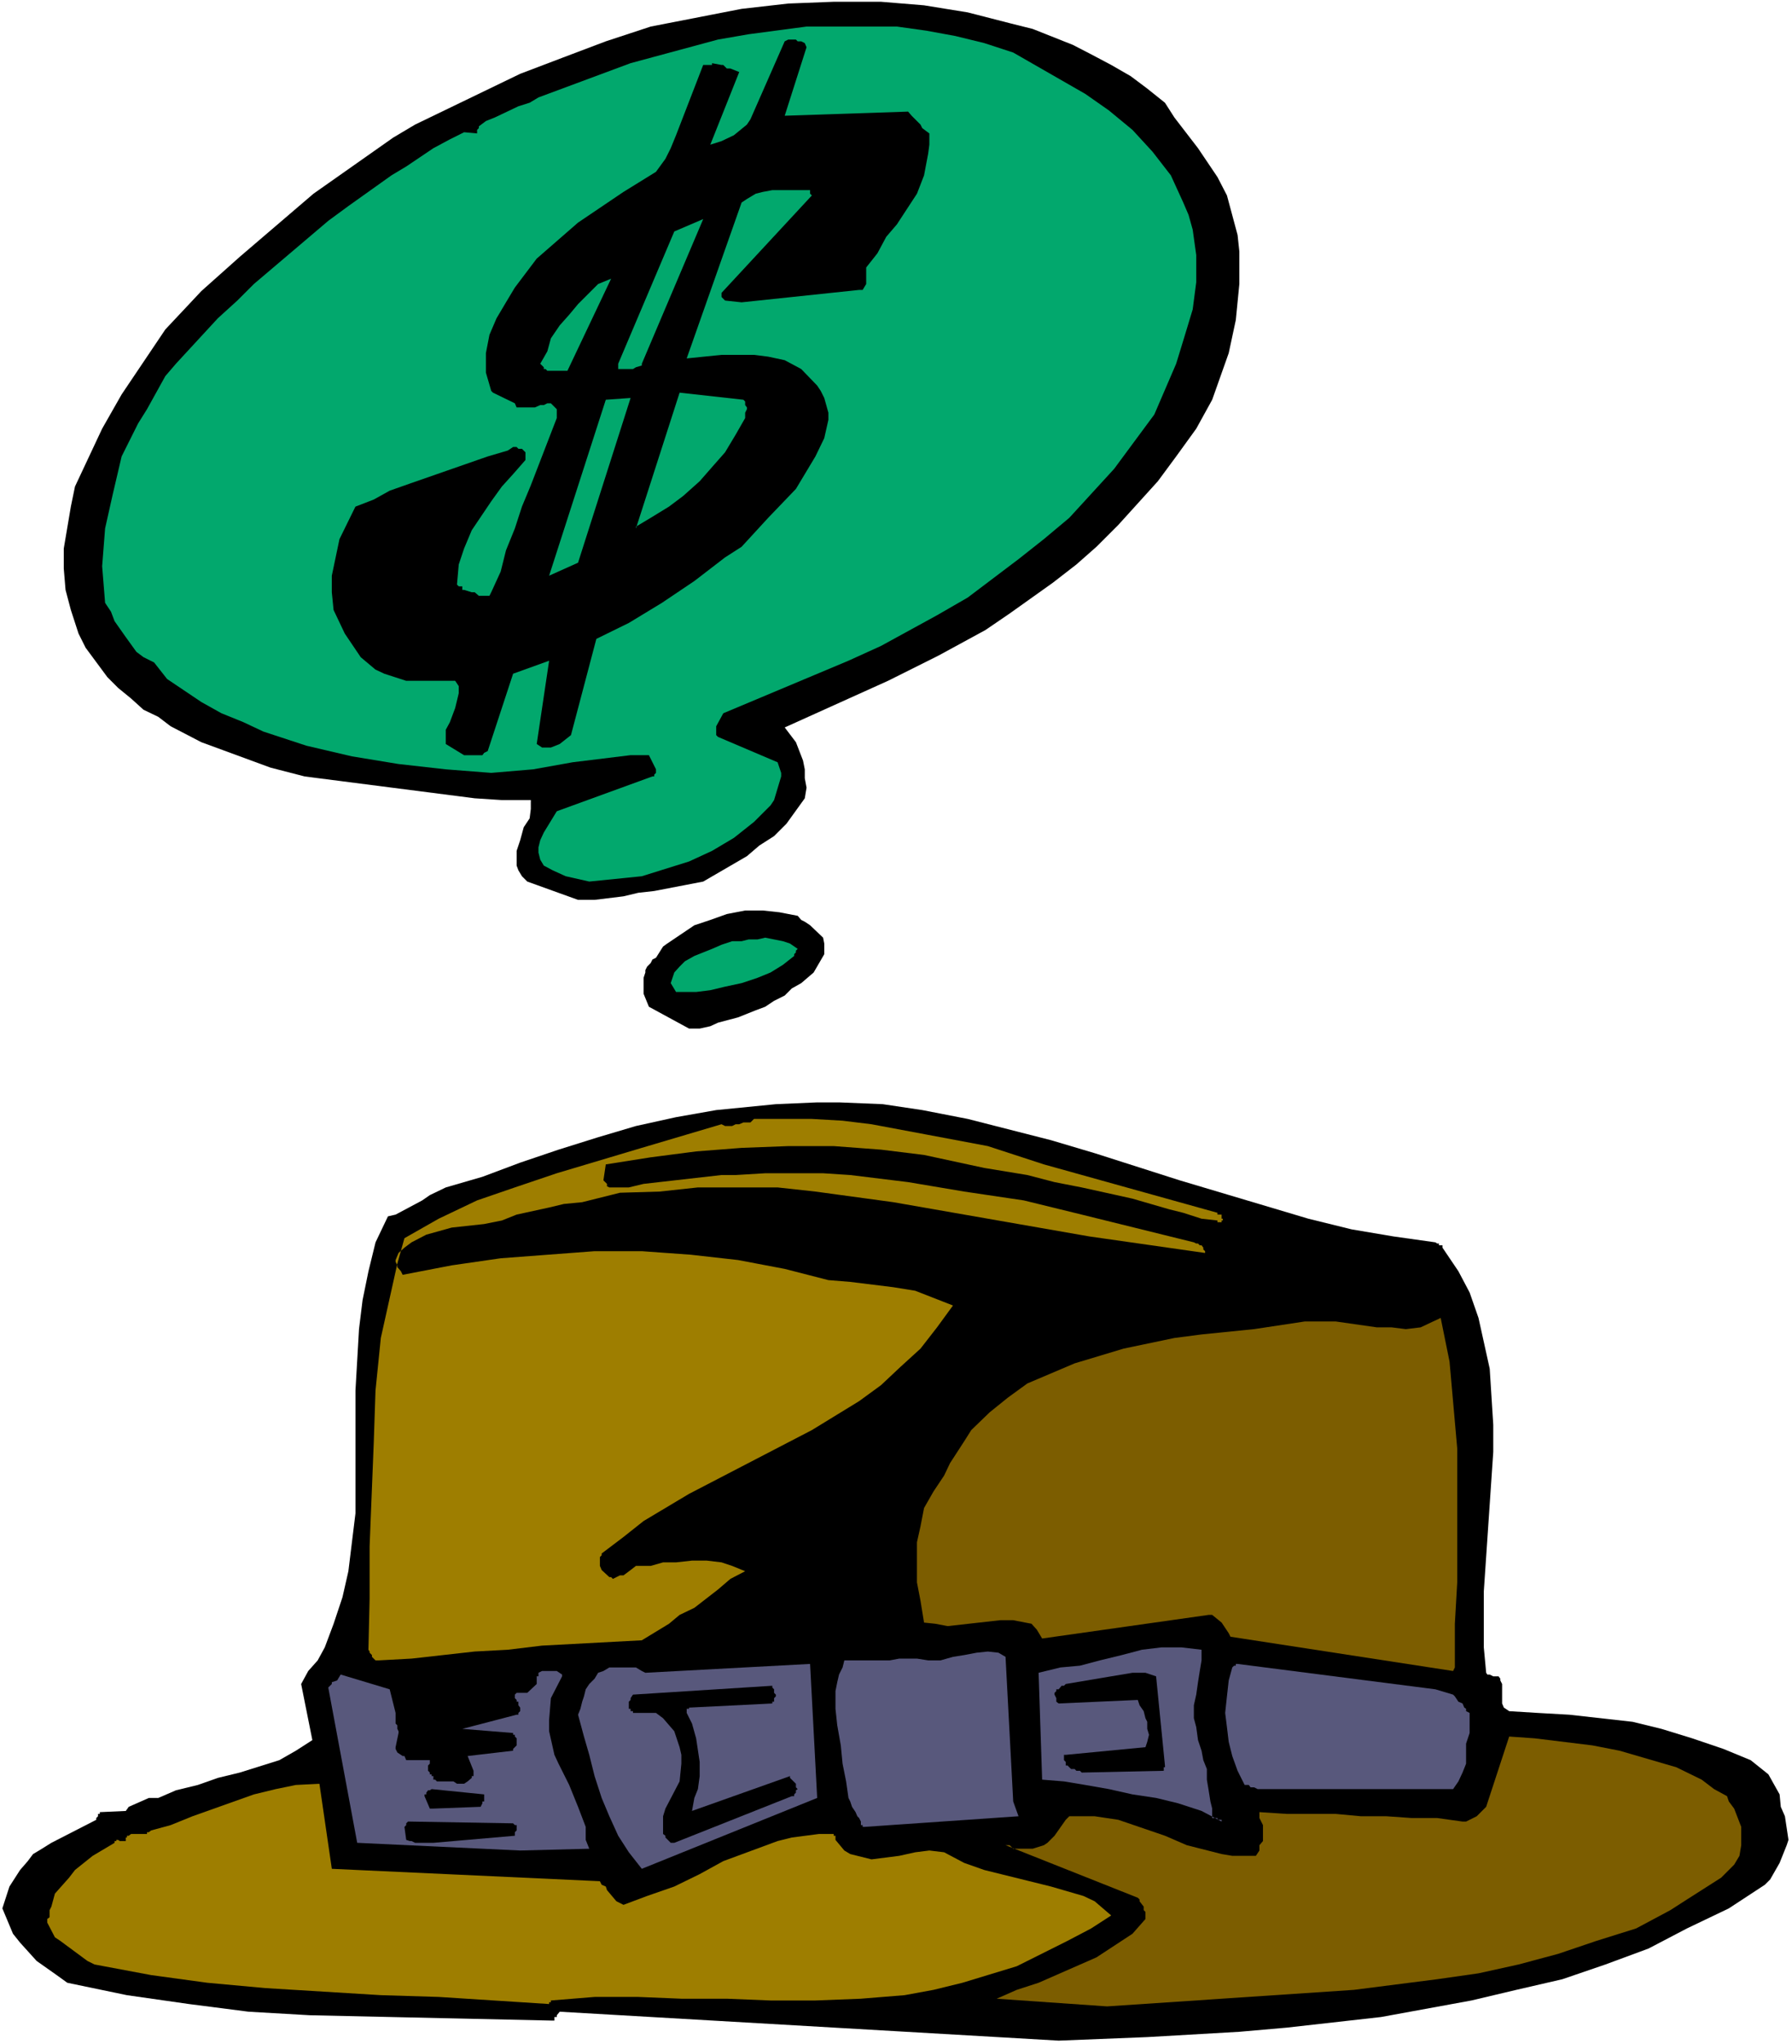 <?xml version="1.0" encoding="UTF-8" standalone="no"?>
<svg
   version="1.0"
   width="129.766mm"
   height="147.998mm"
   id="svg25"
   sodipodi:docname="Hat 108.wmf"
   xmlns:inkscape="http://www.inkscape.org/namespaces/inkscape"
   xmlns:sodipodi="http://sodipodi.sourceforge.net/DTD/sodipodi-0.dtd"
   xmlns="http://www.w3.org/2000/svg"
   xmlns:svg="http://www.w3.org/2000/svg">
  <rect width="100%" height="100%" fill="#333333" stroke="none"/>
  <sodipodi:namedview
     id="namedview25"
     pagecolor="#ffffff"
     bordercolor="#000000"
     borderopacity="0.25"
     inkscape:showpageshadow="2"
     inkscape:pageopacity="0.0"
     inkscape:pagecheckerboard="0"
     inkscape:deskcolor="#d1d1d1"
     inkscape:document-units="mm" />
  <defs
     id="defs1">
    <pattern
       id="WMFhbasepattern"
       patternUnits="userSpaceOnUse"
       width="6"
       height="6"
       x="0"
       y="0" />
  </defs>
  <path
     style="fill:#ffffff;fill-opacity:1;fill-rule:evenodd;stroke:none"
     d="M 0,559.363 H 490.455 V 0 H 0 Z"
     id="path1" />
  <path
     style="fill:#000000;fill-opacity:1;fill-rule:evenodd;stroke:none"
     d="m 289.748,558.394 24.24,-0.969 25.21,-1.454 12.928,-1.131 25.856,-2.908 24.725,-4.524 12.282,-2.908 12.605,-2.908 11.797,-4.039 11.797,-4.362 10.504,-5.493 11.474,-5.493 9.858,-6.463 1.454,-1.454 2.586,-4.524 1.939,-4.847 0.485,-1.454 -0.97,-6.463 -1.131,-2.585 -0.323,-3.393 -3.07,-5.493 -4.848,-3.878 -7.434,-3.07 -8.565,-2.908 -8.403,-2.585 -7.918,-1.939 -17.291,-1.939 -8.565,-0.485 -7.918,-0.485 -1.454,-0.969 -0.485,-1.131 v -5.332 l -0.485,-0.969 v -0.485 l -0.485,-0.646 h -1.454 l -0.97,-0.485 h -0.646 l -0.323,-0.485 -0.646,-6.948 v -15.349 l 2.586,-38.131 v -7.432 l -0.97,-15.349 -3.07,-13.895 -2.424,-6.948 -3.07,-5.817 -4.363,-6.463 v -0.646 h -0.97 v -0.485 h -0.485 l -0.485,-0.323 -11.474,-1.616 -11.474,-1.939 -11.797,-2.908 -35.229,-10.502 -23.27,-7.432 -11.958,-3.555 -22.786,-5.817 -12.443,-2.424 -10.827,-1.616 -11.958,-0.485 h -5.979 l -11.312,0.485 -16.322,1.616 -10.989,1.939 -10.989,2.424 -10.342,3.07 -10.827,3.393 -10.504,3.555 -10.342,3.878 -10.019,2.908 -4.363,2.1 -2.101,1.454 -7.272,3.878 -2.101,0.485 -3.394,7.109 -1.939,7.917 -1.616,7.917 -0.97,7.917 -0.97,16.804 v 33.607 l -1.939,15.834 -1.616,7.109 -2.424,7.271 -2.424,6.463 -1.939,3.555 -2.586,2.908 -1.939,3.555 3.07,15.349 -4.525,2.908 -4.525,2.585 -10.827,3.393 -5.979,1.454 -5.494,1.939 -5.979,1.454 -4.848,2.1 h -2.586 l -5.494,2.424 -0.808,1.131 -7.11,0.323 V 496.35 H 26.826 v 0.646 l -0.485,0.485 v 0.485 l -12.282,6.301 -2.586,1.616 -2.424,1.454 -1.454,1.939 -2.101,2.424 -2.909,4.524 -1.939,5.978 2.909,6.948 1.939,2.424 4.525,5.009 5.494,3.878 2.909,2.1 16.322,3.393 16.968,2.424 16.322,2.1 16.806,0.969 65.933,1.454 h 0.485 0.485 v -0.969 h 0.646 v -0.485 l 0.808,-0.969 z"
     id="path2" />
  <path
     style="fill:#9e7e00;fill-opacity:1;fill-rule:evenodd;stroke:none"
     d="m 150.288,548.376 v -0.485 h 0.485 v -0.485 l 11.958,-0.969 h 11.958 l 11.797,0.485 h 12.443 l 11.958,0.485 h 12.282 l 12.443,-0.485 11.958,-0.969 7.918,-1.454 7.918,-1.939 14.867,-4.524 13.898,-6.948 6.464,-3.393 5.494,-3.555 -4.525,-3.878 -3.07,-1.454 -8.888,-2.585 -18.261,-4.524 -5.494,-1.939 -5.494,-2.908 -4.04,-0.485 -3.878,0.485 -4.363,0.969 -7.595,0.969 -5.818,-1.454 -1.616,-0.969 -2.424,-2.908 v -1.131 h -0.485 v -0.485 h -4.04 l -7.434,0.969 -3.878,0.969 -14.867,5.493 -6.464,3.555 -6.949,3.393 -7.434,2.585 -6.464,2.424 -1.939,-0.969 -2.586,-3.07 -0.323,-0.969 -1.131,-0.485 -0.485,-0.969 -73.366,-3.393 -3.394,-23.266 -6.464,0.323 -5.494,1.131 -5.979,1.454 -16.806,5.978 -5.979,2.424 -5.333,1.454 -0.646,0.485 h -0.485 v 0.485 h -4.363 l -0.646,0.485 h -0.485 v 0.485 h -0.323 v 0.646 0.323 h -1.616 l -0.485,-0.323 h -0.485 v 0.323 h -0.485 v 0.485 l -5.979,3.555 -4.848,3.878 -1.616,2.1 -3.878,4.362 -0.97,3.555 -0.485,0.969 v 1.939 l -0.646,0.485 v 0.969 l 2.101,4.039 1.454,0.969 7.434,5.493 1.939,0.969 15.514,2.908 15.352,2.1 15.837,1.454 31.674,1.939 15.837,0.485 z"
     id="path3" />
  <path
     style="fill:#7c5d00;fill-opacity:1;fill-rule:evenodd;stroke:none"
     d="m 303,549.023 67.549,-4.524 22.786,-2.908 11.312,-1.616 10.989,-2.424 10.827,-2.908 10.504,-3.555 10.827,-3.393 9.373,-5.009 4.525,-2.908 9.373,-5.978 3.555,-3.555 1.454,-2.424 0.485,-2.908 v -5.009 l -1.939,-5.009 -1.454,-1.939 -0.485,-1.454 -3.555,-1.939 -3.394,-2.585 -6.949,-3.393 -15.514,-4.524 -7.434,-1.454 -15.837,-1.939 -6.949,-0.485 -6.302,19.227 -1.131,1.131 -1.454,1.454 -2.909,1.454 h -0.97 l -6.949,-0.969 h -6.949 l -6.949,-0.485 h -6.949 L 365.539,496.35 H 352.126 l -7.434,-0.485 v 1.616 l 0.97,1.939 v 4.362 l -0.97,1.131 v 1.454 l -0.97,1.454 h -6.464 l -2.909,-0.485 -9.534,-2.424 -5.979,-2.585 -12.766,-4.362 -6.464,-0.969 h -6.949 l -0.97,0.969 -3.07,4.362 -1.939,1.939 -0.97,0.646 -3.07,0.969 h -3.394 -1.939 l -0.97,-0.969 h -1.131 l 36.198,14.38 0.485,0.485 v 0.485 l 1.131,1.454 v 0.969 l 0.485,0.485 v 1.939 l -3.555,4.039 -9.858,6.463 -15.837,6.948 -5.979,1.939 -5.494,2.424 z"
     id="path4" />
  <path
     style="fill:#58587c;fill-opacity:1;fill-rule:evenodd;stroke:none"
     d="m 175.659,511.376 47.995,-19.389 -1.939,-36.677 -45.086,2.424 -0.97,-0.485 -1.616,-0.969 h -0.808 -1.616 -1.939 -1.454 -1.454 l -1.616,0.969 -1.454,0.485 -0.97,1.616 -1.454,1.454 -0.97,1.454 -0.485,1.939 -0.485,1.454 -0.485,1.939 -0.646,1.616 1.616,5.978 1.454,5.009 1.454,5.817 1.939,5.978 2.101,5.009 2.424,5.332 2.909,4.524 z"
     id="path5" />
  <path
     style="fill:#58587c;fill-opacity:1;fill-rule:evenodd;stroke:none"
     d="m 142.369,506.367 18.907,-0.485 -0.97,-2.424 v -3.555 l -2.101,-5.493 -2.424,-5.978 -2.909,-5.817 -1.131,-2.424 -1.454,-6.463 v -3.07 l 0.485,-5.978 3.07,-5.978 v -0.485 l -1.454,-0.969 h -4.04 l -0.97,0.485 v 0.969 h -0.485 v 2.1 l -2.586,2.424 h -2.909 l -0.485,0.485 v 0.969 l 0.485,0.485 v 0.485 h 0.485 v 0.969 l 0.485,0.646 v 0.969 l -0.485,0.485 v 0.485 h -0.485 l -14.867,3.878 13.898,1.131 v 0.485 h 0.485 v 0.485 l 0.485,0.485 v 1.939 l -0.97,0.969 v 0.485 l -12.443,1.454 1.616,4.039 v 1.454 h -0.485 v 0.485 l -1.131,0.969 -0.97,0.646 h -1.939 l -0.97,-0.646 h -4.525 l -0.485,-0.485 h -0.485 v -0.969 h -0.485 v -0.485 h -0.485 v -0.485 l -0.485,-0.485 v -1.454 l 0.485,-0.485 v -0.969 h -0.485 -5.979 l -0.485,-1.131 h -0.485 l -1.454,-0.969 -0.485,-0.969 v -0.485 l 0.808,-3.878 v -0.485 l -0.323,-0.646 v -0.969 l -0.485,-0.485 v -2.908 l -1.616,-6.463 -13.413,-4.039 -0.97,1.616 -1.454,0.485 v 0.485 l -0.97,0.969 7.918,42.494 z"
     id="path6" />
  <path
     style="fill:#000000;fill-opacity:1;fill-rule:evenodd;stroke:none"
     d="m 118.614,504.267 22.301,-1.939 v -0.485 -0.485 l 0.485,-0.485 v -0.485 -0.485 -0.485 h -0.485 l -0.485,-0.485 -28.28,-0.485 h -0.485 l -0.485,0.485 v 0.485 l -0.485,0.485 0.485,3.555 0.97,0.323 h 0.485 l 0.97,0.485 h 1.454 0.485 1.131 0.97 z"
     id="path7" />
  <path
     style="fill:#000000;fill-opacity:1;fill-rule:evenodd;stroke:none"
     d="m 184.547,504.267 32.158,-12.764 h 0.646 v -0.485 l 0.485,-0.485 v -0.646 l 0.485,-0.323 -0.485,-0.485 v -0.969 l -1.616,-1.616 v -0.485 l -26.826,9.533 0.646,-3.555 0.97,-2.424 0.485,-3.555 v -3.878 l -0.97,-6.463 -1.131,-4.039 -1.454,-2.908 v -1.131 h 0.646 v -0.323 l 22.786,-1.131 v -0.485 h 0.485 v -0.969 l 0.485,-0.485 v -0.485 l -0.485,-0.485 v -0.969 l -0.485,-0.485 v -0.485 l -38.138,2.424 -0.646,0.969 v 0.485 l -0.485,0.485 v 1.939 h 0.485 v 0.646 h 0.646 v 0.485 h 6.302 l 1.939,1.454 3.07,3.555 1.454,4.362 0.485,2.1 v 2.424 l -0.485,4.847 -3.878,7.432 -0.646,2.1 v 4.847 l 0.646,0.485 v 0.485 l 1.454,1.454 z"
     id="path8" />
  <path
     style="fill:#58587c;fill-opacity:1;fill-rule:evenodd;stroke:none"
     d="m 236.582,499.905 42.178,-2.908 -1.454,-4.039 -2.101,-39.585 -1.939,-1.131 -2.909,-0.323 -3.07,0.323 -3.394,0.646 -3.07,0.485 -3.394,0.969 h -3.394 l -3.07,-0.485 h -2.424 -2.424 l -2.586,0.485 h -1.939 -3.07 -2.424 -2.586 -2.424 l -0.485,1.939 -0.97,1.939 -0.485,2.1 -0.485,2.424 v 4.847 l 0.485,4.524 0.97,5.493 0.485,5.009 0.97,4.847 0.646,4.524 0.485,0.969 0.485,1.454 0.323,0.485 0.646,0.969 0.485,1.131 0.485,0.485 0.485,0.969 v 0.969 h 0.485 v 0.485 z"
     id="path9" />
  <path
     style="fill:#58587c;fill-opacity:1;fill-rule:evenodd;stroke:none"
     d="m 334.35,498.45 v -0.485 h -1.131 v -0.485 h -0.485 -0.97 v -2.585 l -0.485,-1.939 -0.485,-3.07 -0.485,-2.908 v -2.908 l -0.97,-2.424 -0.485,-2.585 -0.97,-2.908 -0.485,-3.555 -0.646,-2.424 v -3.555 l 0.646,-2.908 0.485,-3.393 0.485,-3.07 0.485,-2.908 v -2.908 l -5.494,-0.646 h -5.494 l -5.333,0.646 -5.494,1.454 -5.979,1.454 -5.494,1.454 -5.333,0.485 -5.979,1.454 0.97,29.245 5.979,0.485 5.818,0.969 6.464,1.131 6.464,1.454 6.464,0.969 5.979,1.454 6.464,2.1 z"
     id="path10" />
  <path
     style="fill:#000000;fill-opacity:1;fill-rule:evenodd;stroke:none"
     d="m 118.614,494.896 12.928,-0.485 0.485,-0.969 v -0.485 h 0.485 v -0.969 -0.485 -0.485 l -14.382,-1.454 -0.485,0.323 h -0.485 l -0.485,0.646 v 0.485 h -0.485 v 0.485 l 1.454,3.393 h 0.485 z"
     id="path11" />
  <path
     style="fill:#58587c;fill-opacity:1;fill-rule:evenodd;stroke:none"
     d="m 344.692,489.564 h 53.005 l 1.454,-2.1 1.131,-2.424 0.97,-2.424 v -2.424 -3.07 l 0.97,-2.908 v -3.07 -2.424 l -0.97,-0.485 v -0.646 l -0.485,-0.323 -0.485,-1.131 -1.131,-0.485 -0.323,-0.485 -0.646,-0.969 -0.485,-0.485 -4.848,-1.454 -54.136,-6.948 h -0.485 v 0.485 h -0.485 l -0.485,0.485 -0.97,3.555 -0.485,4.362 -0.485,4.524 0.485,3.878 0.485,4.039 0.97,3.878 1.454,4.039 1.939,3.878 h 0.485 0.646 l 0.485,0.646 h 0.485 0.485 l 0.97,0.485 z"
     id="path12" />
  <path
     style="fill:#000000;fill-opacity:1;fill-rule:evenodd;stroke:none"
     d="m 296.051,485.04 22.462,-0.485 v -0.969 h 0.323 v -0.485 l -2.424,-24.397 -2.909,-0.969 h -3.555 l -5.818,0.969 -12.443,2.1 -0.485,0.485 h -0.646 l -0.808,0.969 h -0.646 v 0.485 l -0.485,0.485 v 0.485 l 0.485,0.969 v 0.969 l 0.646,0.485 21.654,-0.969 0.485,1.454 1.131,1.616 0.485,1.939 0.485,0.969 v 1.939 l 0.485,1.616 -0.485,1.939 -0.485,1.454 -21.816,2.1 h -0.485 v 1.454 l 0.485,0.485 v 0.969 h 0.485 l 0.97,0.969 h 0.97 l 0.485,0.485 h 0.97 z"
     id="path13" />
  <path
     style="fill:#ffffff;fill-opacity:1;fill-rule:evenodd;stroke:none"
     d="m 122.008,466.136 15.352,-1.939 z"
     id="path14" />
  <path
     style="fill:#7c5d00;fill-opacity:1;fill-rule:evenodd;stroke:none"
     d="m 397.697,457.25 0.485,-0.969 v -11.956 l 0.646,-11.31 v -36.677 l -2.101,-23.751 -2.424,-11.956 -5.494,2.585 -4.04,0.485 -3.878,-0.485 h -4.04 l -11.312,-1.616 h -8.403 l -13.898,2.1 -14.382,1.454 -7.434,0.969 -13.898,2.908 -13.413,4.039 -12.928,5.493 -5.333,3.878 -5.01,4.039 -5.01,4.847 -1.939,3.07 -3.878,5.978 -1.616,3.393 -2.909,4.362 -2.586,4.524 -0.97,5.009 -0.97,4.362 v 10.987 l 0.97,5.009 0.97,5.978 3.07,0.323 3.394,0.646 14.382,-1.616 h 3.555 l 5.01,0.969 1.454,1.616 1.454,2.424 45.571,-6.463 h 0.97 l 2.586,2.1 1.939,2.908 0.485,0.969 z"
     id="path15" />
  <path
     style="fill:#9e7e00;fill-opacity:1;fill-rule:evenodd;stroke:none"
     d="m 103.747,454.341 8.888,-0.485 17.291,-1.939 9.05,-0.485 9.373,-1.131 27.31,-1.454 7.434,-4.524 2.909,-2.424 4.04,-1.939 6.464,-5.009 3.394,-2.908 4.04,-2.1 -3.555,-1.454 -2.909,-0.969 -4.04,-0.485 h -4.04 l -4.363,0.485 h -3.555 l -3.394,0.969 h -4.04 l -1.454,1.131 -1.939,1.454 h -0.97 l -1.939,0.969 -0.485,-0.485 h -0.485 l -2.101,-1.939 -0.485,-1.131 v -2.424 l 0.485,-0.485 v -0.485 l 5.979,-4.524 5.494,-4.362 12.443,-7.432 33.613,-17.45 12.928,-7.917 5.979,-4.362 5.333,-5.009 5.494,-5.009 4.525,-5.817 4.363,-5.978 -10.342,-4.039 -5.979,-0.969 -11.797,-1.454 -5.979,-0.485 -11.958,-3.07 -12.766,-2.424 -12.928,-1.454 -13.413,-0.969 h -12.928 l -25.694,1.939 -13.413,1.939 -13.413,2.585 -0.485,-0.969 -0.97,-1.131 v -0.485 l -0.485,-0.969 v -0.485 l 0.808,-1.939 1.616,-1.454 1.939,-1.454 4.04,-2.1 6.949,-1.939 8.888,-0.969 4.848,-0.969 4.04,-1.616 8.888,-1.939 4.04,-0.969 5.01,-0.485 10.342,-2.585 10.827,-0.323 10.504,-1.131 h 10.989 10.827 l 10.342,1.131 21.331,2.908 53.651,9.371 31.674,4.524 v -0.485 l -0.485,-0.485 v -0.485 l -0.485,-0.646 h -0.485 l -0.485,-0.485 h -0.485 l -0.646,-0.323 -30.704,-7.594 -15.837,-3.878 -16.322,-2.424 -15.352,-2.585 -15.837,-1.939 -7.434,-0.485 h -15.837 l -8.08,0.485 h -3.878 l -21.331,2.424 -4.04,0.969 h -4.363 -0.485 -0.485 l -0.646,-0.323 v -0.646 l -0.97,-0.969 0.646,-4.362 12.282,-1.939 12.443,-1.616 12.443,-0.969 12.766,-0.485 h 12.443 l 12.928,0.969 11.797,1.454 16.483,3.555 11.797,1.939 7.434,1.939 7.434,1.454 9.534,2.1 4.363,0.969 10.019,2.908 3.878,0.969 5.01,1.616 4.363,0.485 v 0.485 h 1.131 v -0.485 h 0.323 v -0.485 h -0.323 v -0.646 -0.485 h -1.131 v -0.485 l -47.51,-13.249 -15.352,-5.009 -16.322,-3.07 -15.514,-2.908 -7.918,-0.969 -8.403,-0.485 h -15.837 l -0.97,0.969 h -1.939 l -1.131,0.485 h -0.97 l -0.97,0.485 h -1.939 l -0.97,-0.485 -21.816,6.463 -23.27,6.948 -11.474,3.878 -10.342,3.555 -10.504,5.009 -9.373,5.332 -1.939,6.948 -4.525,20.358 -1.454,14.38 -0.485,14.38 -1.131,28.275 v 14.38 l -0.323,13.895 0.323,0.485 v 0.323 l 0.646,0.646 v 0.485 l 0.97,0.969 z"
     id="path16" />
  <path
     style="fill:#000000;fill-opacity:1;fill-rule:evenodd;stroke:none"
     d="m 188.587,281.459 h 2.909 l 2.909,-0.646 2.101,-0.969 5.494,-1.454 2.424,-0.969 2.424,-0.969 2.586,-0.969 2.424,-1.616 2.909,-1.454 1.939,-1.939 2.586,-1.454 3.394,-2.908 2.909,-5.009 v -2.908 l -0.323,-1.616 -3.555,-3.393 -1.454,-0.969 -0.97,-0.485 -0.97,-1.131 -5.01,-0.969 -4.525,-0.485 h -4.848 l -5.01,0.969 -4.525,1.616 -4.363,1.454 -7.434,5.009 -1.131,0.808 -1.939,3.07 -0.97,0.485 -0.485,0.969 -0.97,0.969 -0.485,0.969 v 0.646 l -0.485,1.454 v 4.362 l 1.454,3.555 z"
     id="path17" />
  <path
     style="fill:#02a86d;fill-opacity:1;fill-rule:evenodd;stroke:none"
     d="m 186.001,271.441 h 4.525 l 3.878,-0.485 4.04,-0.969 4.525,-0.969 4.363,-1.454 3.555,-1.454 3.394,-2.1 3.07,-2.424 v -0.485 l 0.485,-0.485 v -0.485 l 0.485,-0.485 -2.101,-1.454 -1.939,-0.646 -2.424,-0.485 -2.424,-0.485 -2.101,0.485 h -2.424 l -1.939,0.485 h -2.586 l -2.909,0.969 -2.586,1.131 -2.424,0.969 -2.424,0.969 -2.586,1.454 -1.454,1.454 -1.454,1.616 -0.97,2.908 1.454,2.424 z"
     id="path18" />
  <path
     style="fill:#000000;fill-opacity:1;fill-rule:evenodd;stroke:none"
     d="m 158.206,246.236 h 4.525 l 7.918,-0.969 4.04,-0.969 4.363,-0.485 13.413,-2.585 11.958,-6.948 3.394,-2.908 4.04,-2.585 3.394,-3.393 5.01,-6.948 0.485,-2.908 -0.485,-2.585 v -2.424 l -0.485,-2.424 -1.939,-5.009 -3.07,-4.039 28.28,-12.764 13.898,-6.948 12.766,-6.948 6.626,-4.524 11.797,-8.402 6.464,-5.009 5.494,-4.847 5.979,-5.978 10.827,-11.956 5.01,-6.786 5.494,-7.594 4.363,-7.917 4.525,-12.764 1.939,-9.048 0.97,-9.856 v -8.886 l -0.485,-4.524 -2.909,-10.825 -2.586,-5.009 -5.333,-7.917 -6.464,-8.402 -2.586,-4.039 -4.848,-3.878 -4.525,-3.393 -5.333,-3.07 -5.494,-2.908 -5.01,-2.585 L 282.638,7.917 276.82,6.463 264.862,3.393 252.904,1.454 241.107,0.485 h -12.928 l -12.443,0.485 -12.766,1.454 -12.443,2.424 -12.443,2.424 -12.282,4.039 -11.958,4.524 -11.474,4.362 -28.765,13.895 -5.979,3.555 -21.816,15.349 -20.2,17.288 -10.504,9.371 -9.858,10.502 -11.958,17.773 -5.333,9.371 -7.434,15.834 -1.131,5.493 -1.939,11.472 v 5.493 l 0.485,5.817 1.454,5.493 2.101,6.463 1.939,3.878 5.979,8.079 2.909,2.908 3.555,2.908 3.394,3.07 4.04,1.939 3.394,2.585 8.403,4.362 18.907,6.948 9.373,2.424 46.541,5.978 7.434,0.485 h 7.918 v 2.424 l -0.323,2.585 -1.616,2.424 -0.97,3.555 -0.97,2.908 v 4.039 l 0.485,1.293 0.97,1.616 1.454,1.454 z"
     id="path19" />
  <path
     style="fill:#02a86d;fill-opacity:1;fill-rule:evenodd;stroke:none"
     d="m 161.277,241.227 14.382,-1.454 12.928,-4.039 6.302,-2.908 5.979,-3.555 5.494,-4.362 4.525,-4.524 0.97,-1.454 1.939,-6.463 v -0.969 l -0.97,-2.908 -16.322,-6.948 -0.485,-0.485 v -2.424 l 1.939,-3.555 34.259,-14.38 8.888,-4.039 15.352,-8.402 8.403,-4.847 13.898,-10.502 6.949,-5.493 6.949,-5.817 12.282,-13.411 10.989,-14.865 5.979,-13.895 2.424,-7.917 2.101,-6.948 0.97,-7.432 v -7.432 l -0.97,-6.948 -1.131,-4.039 -1.454,-3.393 -3.394,-7.432 -5.01,-6.463 -5.494,-5.978 -6.464,-5.332 -6.464,-4.524 -19.715,-11.31 -7.918,-2.585 -7.918,-1.939 -7.918,-1.454 -8.08,-1.131 h -8.403 -7.918 -8.403 l -15.837,2.1 -8.403,1.454 -23.917,6.463 -25.21,9.371 -2.424,1.454 -3.07,0.969 -6.464,3.07 -2.424,0.969 -1.939,1.454 v 0.485 l -0.485,0.485 v 0.969 l -3.555,-0.323 -3.878,1.939 -4.525,2.424 -7.434,5.009 -4.04,2.424 -11.797,8.402 -5.494,4.039 -20.362,17.288 -4.525,4.524 -5.333,4.847 -11.474,12.441 -2.909,3.393 -5.01,9.048 -2.424,3.878 -4.525,9.048 -2.424,10.341 -2.101,9.371 -0.808,10.341 0.808,10.017 1.616,2.424 0.97,2.585 3.07,4.362 2.909,4.039 1.939,1.454 2.909,1.454 3.555,4.524 9.373,6.301 5.494,3.07 5.979,2.424 5.494,2.585 11.797,3.878 12.443,2.908 12.766,2.1 12.928,1.454 12.443,0.969 11.474,-0.969 10.827,-1.939 15.837,-1.939 h 5.01 l 1.939,3.878 v 0.969 l -0.485,0.485 v 0.485 h -0.485 l -26.179,9.533 -3.555,5.817 -0.97,2.1 -0.485,1.939 v 1.454 l 0.485,1.939 0.97,1.616 2.424,1.293 3.555,1.616 z"
     id="path20" />
  <path
     style="fill:#000000;fill-opacity:1;fill-rule:evenodd;stroke:none"
     d="m 127.017,206.651 h 5.01 l 0.485,-0.646 0.97,-0.485 6.949,-21.166 9.858,-3.555 -3.394,22.782 1.454,0.969 h 2.424 l 2.424,-0.969 3.07,-2.424 6.949,-26.336 8.888,-4.362 9.05,-5.493 8.888,-5.978 8.403,-6.463 4.525,-2.908 7.272,-7.917 7.595,-7.917 5.333,-8.886 2.424,-5.009 1.131,-5.009 v -1.939 l -1.131,-4.039 -0.97,-1.939 -0.97,-1.454 -4.363,-4.524 -4.525,-2.424 -4.525,-0.969 -3.878,-0.485 h -8.888 l -9.534,0.969 15.029,-42.655 1.454,-0.969 2.424,-1.454 1.939,-0.485 2.586,-0.485 h 10.342 v 0.485 0.485 l 0.485,0.485 -24.725,26.659 v 1.131 l 0.97,0.969 4.525,0.485 32.158,-3.393 h 0.485 0.485 l 0.97,-1.616 v -4.524 l 3.07,-3.878 2.424,-4.524 2.909,-3.393 5.494,-8.402 1.939,-5.009 1.131,-5.978 0.323,-2.424 v -3.07 l -1.939,-1.454 -0.485,-0.969 -2.424,-2.424 -0.97,-1.131 -33.774,1.131 5.979,-18.742 -0.485,-1.131 -0.97,-0.485 h -0.97 l -0.485,-0.485 h -2.101 l -0.97,0.485 -9.373,21.328 -0.97,1.454 -3.555,2.908 -3.394,1.616 -3.07,0.969 7.918,-19.873 -2.424,-0.969 h -0.97 l -0.97,-0.969 h -0.485 l -2.586,-0.485 v 0.485 h -1.454 -0.485 -0.485 l -7.434,19.227 -1.454,3.555 -1.454,2.908 -2.586,3.555 -8.888,5.493 -12.443,8.402 -11.312,9.856 -5.979,7.917 -2.424,4.039 -2.586,4.362 -1.939,4.524 -0.97,5.009 v 5.332 l 1.454,5.009 0.485,0.485 5.979,2.908 0.485,1.131 h 5.01 l 1.454,-0.646 h 0.97 l 0.97,-0.485 h 0.97 l 1.616,1.616 v 2.424 l -7.11,18.419 -2.424,5.817 -1.939,5.978 -2.424,5.978 -1.454,5.817 -2.586,5.655 -0.485,0.969 h -0.97 -0.97 -0.97 l -1.131,-0.969 h -0.808 l -2.101,-0.646 h -0.485 v -0.969 h -0.97 l -0.485,-0.485 0.485,-5.493 1.454,-4.362 2.101,-5.009 5.333,-7.917 2.909,-4.039 3.07,-3.393 3.394,-3.878 v -2.1 l -0.97,-0.969 h -0.97 l -0.485,-0.485 h -0.97 l -1.454,0.969 -5.494,1.616 -21.331,7.432 -5.494,1.939 -4.363,2.424 -5.01,1.939 -4.363,8.886 -2.101,10.017 v 4.524 l 0.485,4.847 3.07,6.463 4.363,6.463 4.04,3.393 2.424,1.131 5.979,1.939 h 3.878 9.534 l 0.97,1.454 v 1.939 l -0.97,4.039 -1.454,3.878 -1.131,2.1 v 3.878 z"
     id="path21" />
  <path
     style="fill:#02a86d;fill-opacity:1;fill-rule:evenodd;stroke:none"
     d="m 150.288,157.533 7.918,-3.555 14.382,-45.079 -6.787,0.485 z"
     id="path22" />
  <path
     style="fill:#02a86d;fill-opacity:1;fill-rule:evenodd;stroke:none"
     d="m 174.043,144.122 4.04,-2.424 5.01,-3.07 3.878,-2.908 4.525,-4.039 3.394,-3.878 3.555,-4.039 2.909,-4.847 2.586,-4.524 v -0.969 -0.485 l 0.485,-0.969 v -0.485 l -0.485,-0.646 v -0.485 -0.485 l -0.485,-0.485 -17.453,-1.939 -11.958,37.162 z"
     id="path23" />
  <path
     style="fill:#02a86d;fill-opacity:1;fill-rule:evenodd;stroke:none"
     d="m 150.288,101.467 h 5.01 l 11.958,-25.205 -3.555,1.454 -2.424,2.424 -3.07,3.07 -2.424,2.908 -2.586,2.908 -2.424,3.555 -0.97,3.555 -1.939,3.393 0.485,0.485 0.485,0.485 v 0.485 h 0.485 l 0.485,0.485 z"
     id="path24" />
  <path
     style="fill:#02a86d;fill-opacity:1;fill-rule:evenodd;stroke:none"
     d="m 169.68,100.983 h 0.97 0.97 0.485 1.131 l 0.808,-0.485 1.616,-0.485 v -0.485 l 16.806,-39.585 -7.918,3.393 -15.352,36.192 v 0.485 0.485 0.485 z"
     id="path25" />
</svg>

